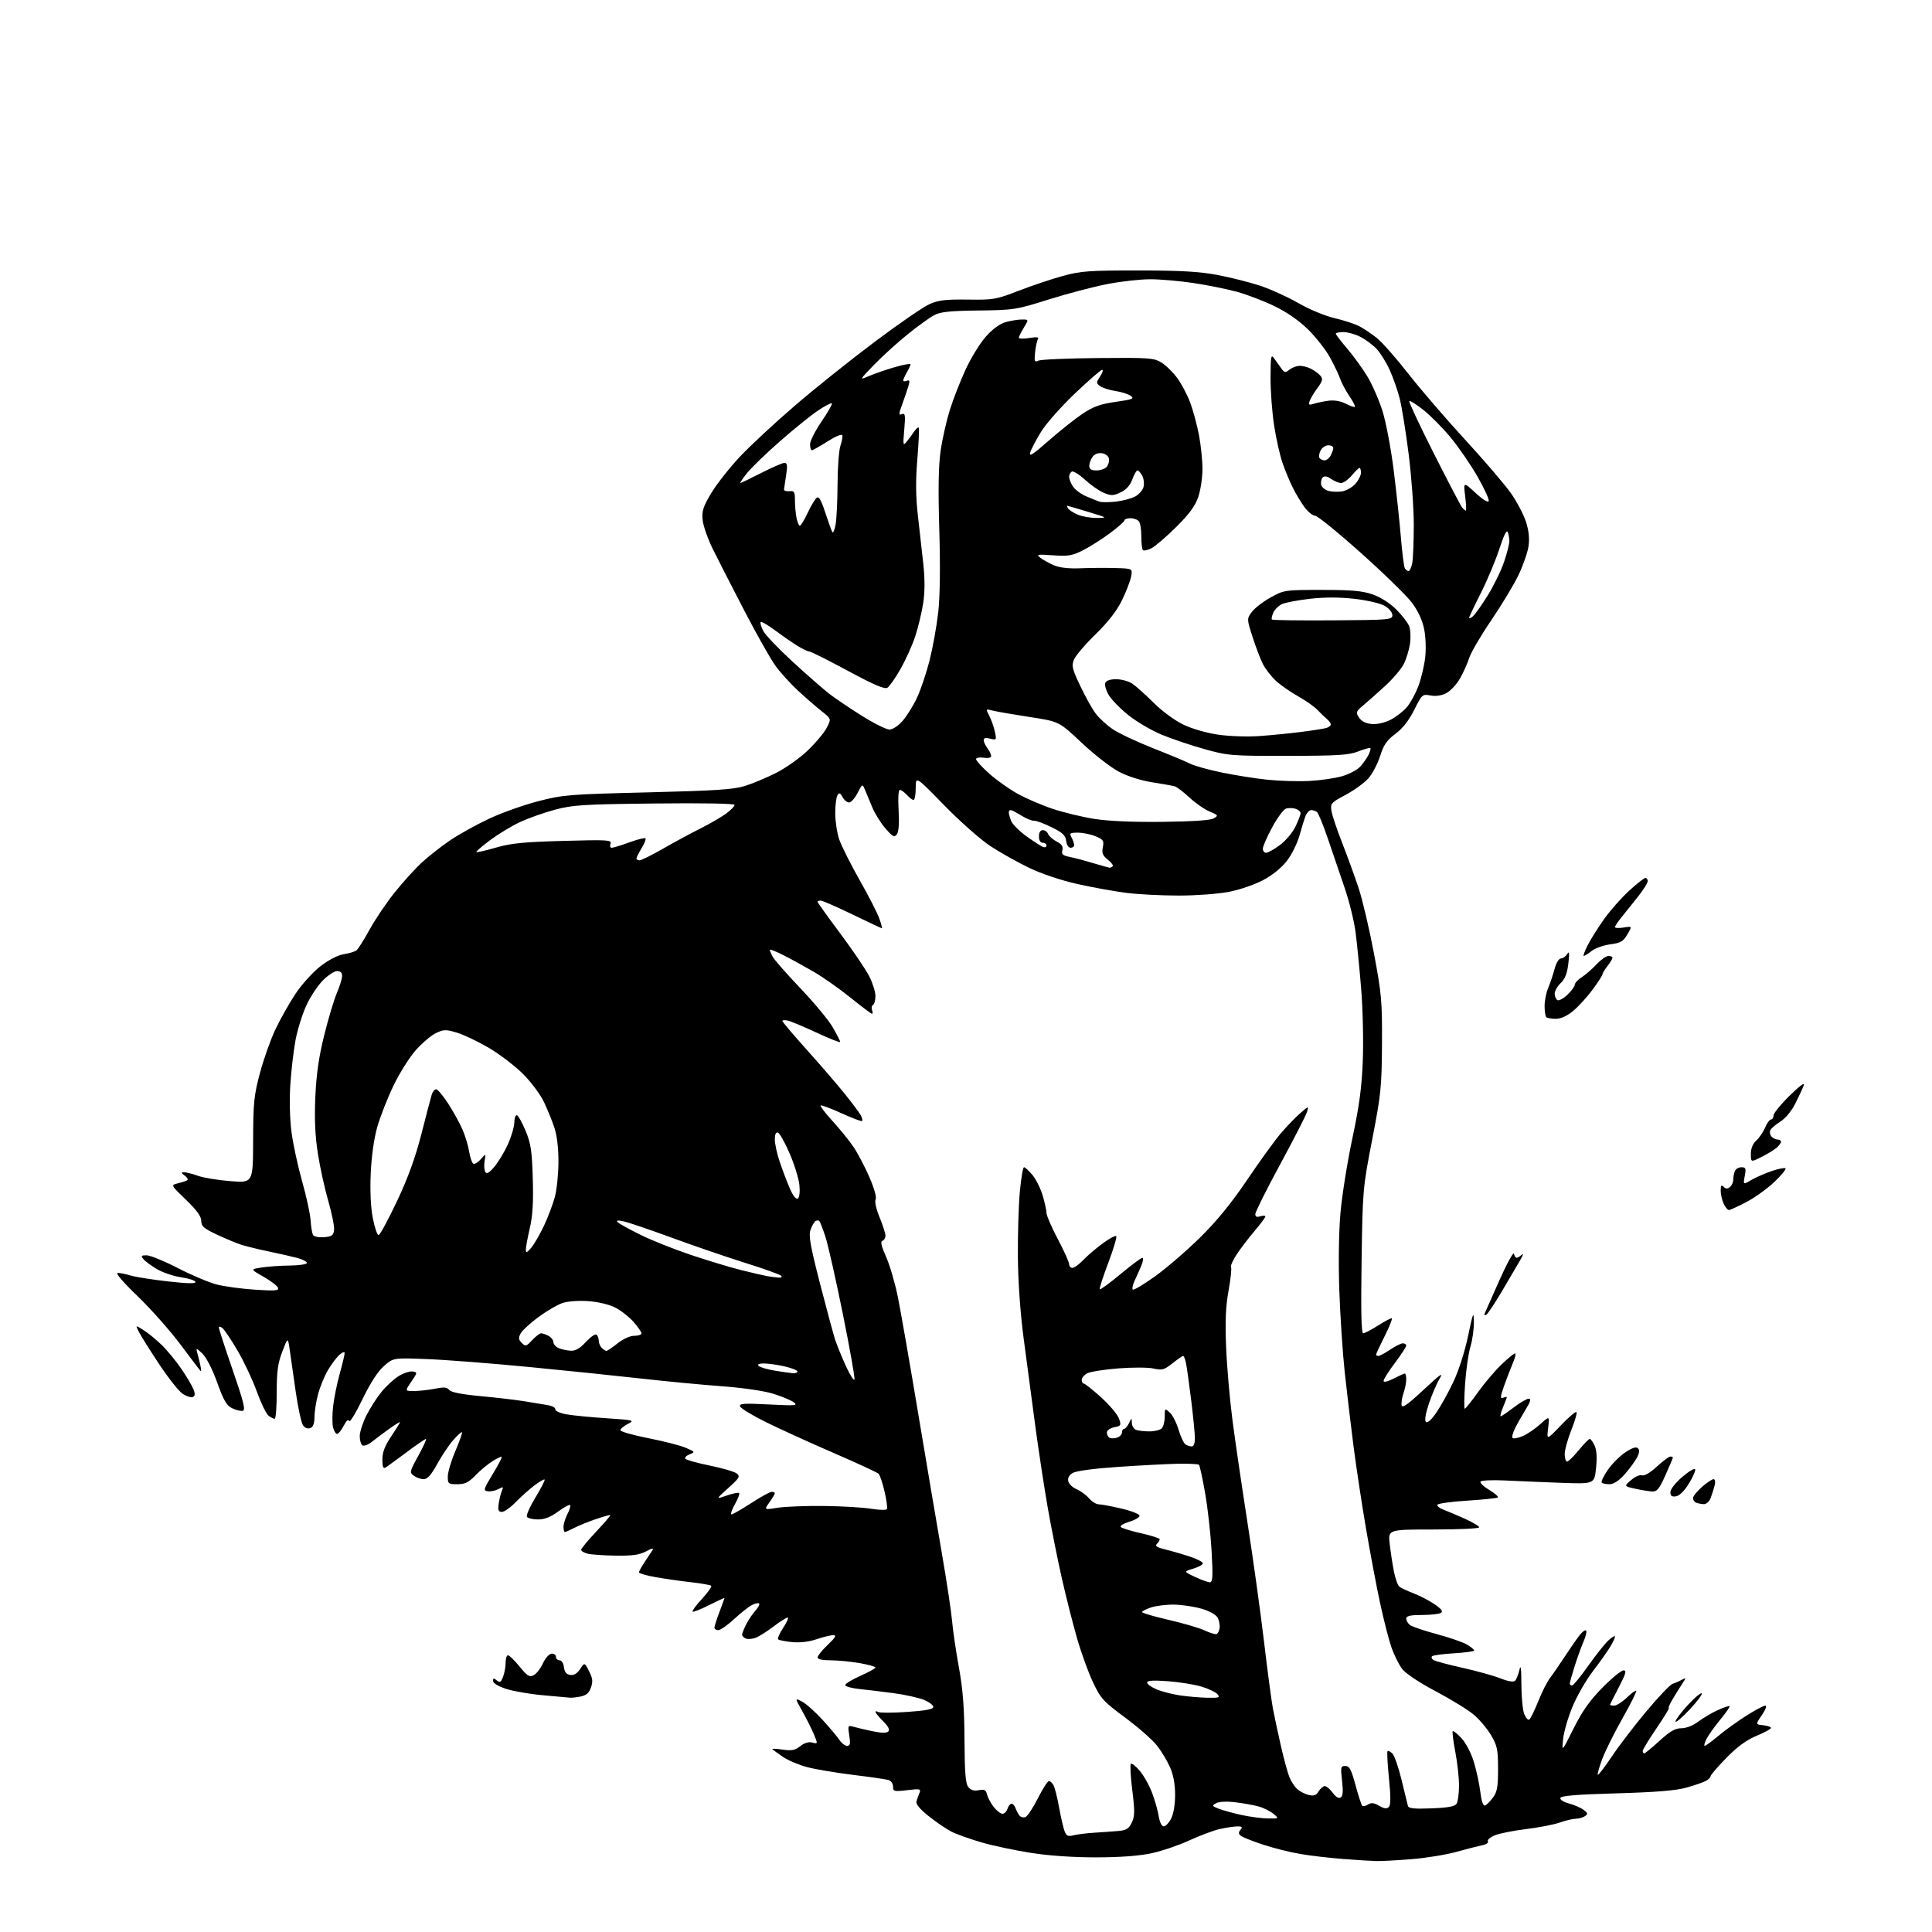 <?xml version="1.0" encoding="UTF-8" standalone="no"?>
<svg 
  version="1.1" 
  xmlns="http://www.w3.org/2000/svg" 
  xmlns:xlink="http://www.w3.org/1999/xlink" 
  xmlns:svg="http://www.w3.org/2000/svg"
  xmlns:rdf="http://www.w3.org/1999/02/22-rdf-syntax-ns#"
  xmlns:cc="http://creativecommons.org/ns#"
  xmlns:dc="http://purl.org/dc/elements/1.1/"
  viewBox="0 0 768 768"
  width="768"
  height="768"
>
<style>svg {background-color: white; }</style>"
<path stroke="none" fill="black" fill-rule="evenodd" d="M547.00,739.80C545.08,739.75 539.21,739.38 533.97,738.98C528.72,738.58 521.07,737.69 516.97,737.00C512.86,736.31 506.12,734.62 502.00,733.25C497.88,731.88 493.93,730.31 493.24,729.75C492.29,728.99 492.26,728.40 493.11,727.37C494.02,726.28 493.77,726.00 491.87,726.02C490.57,726.04 487.48,726.49 485.00,727.04C482.52,727.58 477.09,729.61 472.91,731.53C468.74,733.46 461.99,735.77 457.91,736.66C453.03,737.74 445.55,738.30 436.00,738.33C426.94,738.35 417.21,737.70 410.06,736.59C403.77,735.62 394.85,733.73 390.24,732.40C385.63,731.06 380.20,729.12 378.18,728.09C376.15,727.05 372.10,724.29 369.17,721.95C365.69,719.18 364.00,717.15 364.31,716.10C364.56,715.22 365.10,713.70 365.50,712.73C366.17,711.11 365.73,711.01 360.62,711.62C355.39,712.23 355.00,712.13 355.00,710.21C355.00,709.07 354.21,707.89 353.25,707.60C352.29,707.30 345.99,706.38 339.25,705.56C332.51,704.73 324.30,703.36 321.01,702.50C317.71,701.65 313.33,699.81 311.28,698.42C309.23,697.02 307.32,695.64 307.03,695.35C306.74,695.05 308.53,695.12 311.02,695.48C314.70,696.03 316.01,695.78 318.11,694.13C319.76,692.83 321.48,692.31 322.91,692.69C325.13,693.27 325.13,693.25 323.52,689.38C322.63,687.25 320.56,683.12 318.92,680.21C315.93,674.91 315.93,674.91 318.82,676.41C320.41,677.23 324.07,680.49 326.96,683.65C329.85,686.81 332.89,690.43 333.72,691.70C334.55,692.96 335.91,694.00 336.74,694.00C337.96,694.00 338.12,693.18 337.60,689.88C336.97,685.93 337.04,685.78 339.22,686.40C340.47,686.76 343.89,687.56 346.80,688.18C350.37,688.93 352.43,688.97 353.11,688.29C353.79,687.61 353.12,686.28 351.06,684.22C349.38,682.53 348.00,680.87 348.00,680.52C348.00,680.17 348.49,680.18 349.09,680.55C349.69,680.92 354.86,680.91 360.59,680.52C368.08,680.01 371.00,679.44 371.00,678.51C371.00,677.80 369.28,676.53 367.18,675.69C365.07,674.85 359.79,673.67 355.43,673.09C351.07,672.50 344.91,671.75 341.75,671.43C338.59,671.12 336.00,670.40 336.00,669.84C336.00,669.29 338.70,667.64 342.00,666.18C345.30,664.72 348.00,663.23 348.00,662.87C348.00,662.50 345.15,661.71 341.67,661.10C338.19,660.50 333.01,660.00 330.17,660.00C326.93,660.00 325.00,659.57 325.00,658.85C325.00,658.21 326.82,655.96 329.04,653.85C332.17,650.87 332.66,650.00 331.22,650.00C330.20,650.00 327.22,650.73 324.60,651.62C321.61,652.64 318.02,653.06 314.90,652.76C312.18,652.50 309.68,652.01 309.33,651.67C308.99,651.32 309.90,649.23 311.37,647.02C312.83,644.81 313.61,643.00 313.09,643.00C312.58,643.00 310.06,644.60 307.49,646.56C304.93,648.51 301.75,650.52 300.43,651.03C299.10,651.53 297.34,651.68 296.51,651.36C295.68,651.05 295.00,650.36 295.00,649.84C295.00,649.32 295.73,647.46 296.62,645.70C297.51,643.94 299.16,641.49 300.29,640.25C301.42,639.02 302.08,637.74 301.76,637.42C301.43,637.10 300.12,637.39 298.84,638.06C297.55,638.73 294.38,641.24 291.79,643.64C289.20,646.04 286.39,648.00 285.54,648.00C284.69,648.00 284.00,647.55 284.00,647.01C284.00,646.47 284.90,643.65 286.00,640.76C287.10,637.87 288.00,635.38 288.00,635.24C288.00,635.09 285.25,636.36 281.90,638.05C278.54,639.75 275.58,640.91 275.31,640.64C275.04,640.37 276.73,638.08 279.06,635.56C281.39,633.03 283.03,630.70 282.71,630.38C282.39,630.06 278.84,629.42 274.81,628.97C270.79,628.52 264.46,627.62 260.75,626.97C257.04,626.32 254.00,625.45 254.00,625.04C254.00,624.62 255.03,622.75 256.29,620.89C257.55,619.03 258.95,616.90 259.40,616.17C259.94,615.30 259.05,615.47 256.86,616.67C254.28,618.08 251.50,618.47 244.87,618.39C240.13,618.33 235.06,617.98 233.62,617.62C232.18,617.26 231.00,616.57 231.00,616.09C231.00,615.61 233.68,612.37 236.95,608.89C240.22,605.41 242.77,602.43 242.61,602.28C242.46,602.12 239.85,602.85 236.83,603.89C233.80,604.93 229.92,606.50 228.21,607.39C226.50,608.28 224.85,609.00 224.55,609.00C224.25,609.00 224.00,608.08 224.00,606.95C224.00,605.82 224.71,603.53 225.57,601.86C226.44,600.18 226.91,598.58 226.62,598.29C226.33,598.00 224.18,599.16 221.85,600.88C218.88,603.06 216.48,604.00 213.86,604.00C211.80,604.00 209.82,603.53 209.47,602.95C209.11,602.37 210.64,598.90 212.87,595.24C215.10,591.58 216.72,588.39 216.49,588.15C216.25,587.92 214.38,589.00 212.33,590.56C210.29,592.12 206.95,595.11 204.92,597.20C202.89,599.29 200.46,601.00 199.51,601.00C198.13,601.00 197.87,600.34 198.24,597.75C198.49,595.96 199.06,593.66 199.50,592.63C200.22,590.97 200.07,590.89 198.10,591.95C196.89,592.59 195.00,592.98 193.90,592.81C192.05,592.52 192.20,592.00 195.85,586.00C198.02,582.42 199.64,579.34 199.45,579.14C199.26,578.94 197.62,579.69 195.80,580.82C193.99,581.95 190.95,584.47 189.05,586.43C186.29,589.29 184.85,590.00 181.80,590.00C178.23,590.00 178.00,589.82 178.00,586.95C178.00,585.27 179.36,580.70 181.02,576.80C182.68,572.90 183.86,569.53 183.65,569.32C183.44,569.11 181.88,570.51 180.19,572.44C178.49,574.37 175.62,578.65 173.80,581.96C171.43,586.28 169.92,587.98 168.44,587.99C167.31,587.99 165.55,587.39 164.52,586.64C162.74,585.34 162.82,584.99 166.31,578.64C168.32,574.99 169.67,572.00 169.32,572.00C168.97,572.00 165.49,574.39 161.59,577.31C157.69,580.23 153.94,582.96 153.25,583.37C152.33,583.92 152.00,583.06 152.00,580.16C152.00,577.29 152.97,574.77 155.50,571.00C157.42,568.14 159.00,565.60 159.00,565.35C159.00,565.11 157.09,566.28 154.75,567.96C152.41,569.64 149.31,571.96 147.85,573.13C146.39,574.29 144.70,574.94 144.10,574.56C143.49,574.19 143.00,572.54 143.00,570.91C143.00,569.27 144.18,565.59 145.62,562.72C147.06,559.85 149.76,555.62 151.62,553.33C153.48,551.04 156.57,548.19 158.48,547.01C160.40,545.83 162.89,545.00 164.01,545.18C165.99,545.49 165.97,545.61 163.49,549.25C160.93,553.00 160.93,553.00 164.71,552.96C166.80,552.93 170.53,552.51 173.00,552.02C176.49,551.32 177.74,551.43 178.59,552.53C179.31,553.46 183.51,554.29 191.09,554.99C197.36,555.57 205.20,556.49 208.50,557.03C211.80,557.58 215.96,558.26 217.74,558.56C219.52,558.85 220.87,559.60 220.74,560.22C220.61,560.85 222.52,561.73 225.00,562.19C227.47,562.65 234.68,563.36 241.00,563.77C252.01,564.50 252.38,564.59 249.61,566.01C248.02,566.83 246.67,567.95 246.61,568.50C246.55,569.05 251.49,570.47 257.58,571.67C263.67,572.86 270.42,574.59 272.58,575.51C276.33,577.12 276.40,577.23 274.19,578.09C272.91,578.58 272.11,579.37 272.41,579.85C272.70,580.33 277.05,581.55 282.07,582.57C287.09,583.59 291.94,585.00 292.85,585.72C294.33,586.88 293.98,587.48 289.50,591.51C284.50,596.01 284.50,596.01 288.91,594.49C291.33,593.66 293.55,593.21 293.83,593.50C294.12,593.79 293.35,595.82 292.11,598.01C290.88,600.21 290.28,602.00 290.77,602.00C291.27,602.00 294.78,599.98 298.59,597.52C302.39,595.06 306.06,593.03 306.75,593.02C307.44,593.01 308.00,593.27 308.00,593.60C308.00,593.92 307.03,595.55 305.85,597.21C303.70,600.23 303.70,600.23 309.10,599.36C312.07,598.89 320.35,598.57 327.50,598.65C334.65,598.73 343.10,599.23 346.28,599.75C349.46,600.28 352.29,600.34 352.56,599.90C352.84,599.46 352.42,596.33 351.64,592.96C350.87,589.59 349.79,586.39 349.25,585.85C348.72,585.32 340.68,581.59 331.39,577.58C322.10,573.56 310.04,568.07 304.58,565.37C299.12,562.68 294.45,559.84 294.19,559.08C293.80,557.91 295.69,557.78 305.61,558.29C316.27,558.84 317.30,558.75 315.51,557.42C314.42,556.60 310.73,555.07 307.31,554.02C303.68,552.89 295.16,551.66 286.80,551.04C278.93,550.46 264.62,549.10 255.00,548.01C245.38,546.93 225.35,544.86 210.50,543.42C195.65,541.98 177.40,540.56 169.94,540.27C156.37,539.73 156.37,539.73 152.62,543.03C150.16,545.19 147.22,549.74 144.06,556.28C141.41,561.75 139.04,565.62 138.78,564.87C138.49,564.01 137.69,564.71 136.64,566.75C135.71,568.54 134.52,570.00 133.99,570.00C133.47,570.00 132.75,568.85 132.40,567.44C132.04,566.04 132.05,562.25 132.42,559.03C132.78,555.81 133.96,549.99 135.04,546.10C136.12,542.21 137.00,538.50 137.00,537.86C137.00,537.20 136.08,537.52 134.90,538.59C133.74,539.64 131.68,542.40 130.31,544.73C128.94,547.07 127.20,551.34 126.43,554.24C125.65,557.13 125.02,561.20 125.01,563.28C125.00,565.86 124.48,567.26 123.36,567.69C122.37,568.07 121.21,567.64 120.47,566.63C119.79,565.69 118.47,559.66 117.55,553.21C116.63,546.77 115.55,539.25 115.16,536.50C114.44,531.50 114.44,531.50 112.22,537.29C110.44,541.93 110.00,545.14 110.00,553.54C110.00,559.29 109.64,564.00 109.19,564.00C108.75,564.00 107.64,563.44 106.74,562.75C105.84,562.06 103.74,557.74 102.08,553.14C100.42,548.54 97.00,541.26 94.48,536.97C91.97,532.68 89.25,528.63 88.45,527.96C87.65,527.30 87.00,527.19 87.00,527.72C87.00,528.25 89.47,535.85 92.49,544.59C96.86,557.23 97.68,560.57 96.52,560.82C95.72,560.99 93.81,560.54 92.30,559.81C90.08,558.75 88.91,556.74 86.34,549.59C84.47,544.36 82.05,539.63 80.47,538.10C78.14,535.84 77.87,535.76 78.35,537.50C78.66,538.60 79.21,540.85 79.59,542.50C79.97,544.15 80.04,545.27 79.75,545.00C79.46,544.73 75.87,540.00 71.77,534.50C67.66,529.00 59.98,520.34 54.70,515.25C48.82,509.60 45.76,506.00 46.80,506.00C47.74,506.00 50.09,506.47 52.01,507.06C53.93,507.64 60.57,508.68 66.77,509.38C74.61,510.26 77.94,510.32 77.69,509.57C77.50,508.99 74.92,508.16 71.97,507.73C69.02,507.31 64.75,505.87 62.47,504.54C60.20,503.21 57.76,501.41 57.05,500.56C55.94,499.22 56.11,499.00 58.28,499.00C59.67,499.00 65.24,501.27 70.65,504.06C76.07,506.84 82.97,509.77 86.00,510.57C89.03,511.37 95.90,512.31 101.28,512.66C109.45,513.20 110.97,513.07 110.51,511.90C110.22,511.12 107.62,509.15 104.74,507.52C99.50,504.54 99.50,504.54 104.00,503.85C106.47,503.46 111.54,503.11 115.25,503.07C118.96,503.03 122.00,502.57 122.00,502.04C122.00,501.51 120.31,500.62 118.25,500.07C116.19,499.52 111.12,498.37 107.00,497.51C102.88,496.66 97.92,495.45 96.00,494.84C94.08,494.22 89.69,492.40 86.25,490.79C81.00,488.32 80.00,487.45 80.00,485.32C80.00,483.52 78.22,481.07 73.93,476.93C67.85,471.08 67.85,471.08 70.68,470.40C72.23,470.03 73.91,469.49 74.40,469.21C74.90,468.93 74.47,468.09 73.46,467.35C71.95,466.24 71.90,466.00 73.18,466.00C74.04,466.00 76.55,466.64 78.76,467.42C80.97,468.20 86.78,469.15 91.67,469.53C100.57,470.22 100.57,470.22 100.62,453.36C100.66,438.34 100.96,435.41 103.34,426.51C104.81,421.01 107.59,413.19 109.52,409.11C111.46,405.04 115.05,398.68 117.51,394.98C119.98,391.27 124.41,386.39 127.40,384.08C130.68,381.55 134.32,379.67 136.65,379.31C138.77,378.99 141.04,378.30 141.71,377.77C142.37,377.25 144.72,373.54 146.92,369.52C149.13,365.50 153.58,358.90 156.81,354.86C160.04,350.81 164.89,345.45 167.59,342.95C170.29,340.45 175.37,336.46 178.88,334.08C182.38,331.70 189.36,327.82 194.38,325.47C199.39,323.11 208.22,319.97 214.00,318.48C223.92,315.93 226.32,315.74 257.50,314.98C284.02,314.33 291.58,313.84 296.00,312.47C299.02,311.54 304.62,309.20 308.43,307.28C312.25,305.36 317.92,301.36 321.03,298.39C324.14,295.42 327.55,291.37 328.59,289.38C330.50,285.77 330.50,285.77 326.53,282.64C324.35,280.91 320.15,277.27 317.21,274.54C314.27,271.81 310.28,267.43 308.36,264.80C306.43,262.18 300.82,252.26 295.89,242.76C290.96,233.27 285.31,222.22 283.34,218.22C281.36,214.21 279.55,209.04 279.31,206.72C278.94,203.18 279.49,201.47 282.69,196.09C284.78,192.57 289.88,186.08 294.00,181.68C298.12,177.28 308.00,168.10 315.94,161.28C323.88,154.45 338.18,143.02 347.72,135.87C357.25,128.71 367.05,121.98 369.49,120.90C373.09,119.31 375.94,118.97 384.71,119.09C394.93,119.24 396.00,119.05 404.96,115.57C410.17,113.56 418.04,110.91 422.46,109.70C429.62,107.74 432.90,107.50 452.50,107.51C469.26,107.52 476.74,107.95 483.90,109.29C489.07,110.26 496.72,112.19 500.90,113.57C505.08,114.96 511.94,118.08 516.15,120.50C520.45,122.98 526.71,125.58 530.44,126.45C534.09,127.30 538.52,128.74 540.29,129.65C542.06,130.56 545.24,132.70 547.36,134.40C549.48,136.11 555.07,142.45 559.78,148.50C564.50,154.55 574.67,166.37 582.38,174.76C590.10,183.15 598.35,192.80 600.72,196.20C603.08,199.60 605.75,204.70 606.64,207.54C607.75,211.05 608.05,214.15 607.60,217.21C607.22,219.70 605.43,224.83 603.61,228.63C601.79,232.43 596.92,240.50 592.79,246.57C588.66,252.64 584.72,259.38 584.03,261.55C583.34,263.72 581.69,267.41 580.35,269.74C579.01,272.08 576.58,274.68 574.93,275.53C573.02,276.52 570.76,276.86 568.65,276.46C565.43,275.86 565.28,275.99 562.18,282.17C560.06,286.40 557.58,289.57 554.70,291.72C551.27,294.28 550.02,296.08 548.63,300.51C547.66,303.57 545.57,307.56 543.97,309.38C542.38,311.20 538.30,314.16 534.92,315.96C529.06,319.09 528.80,319.38 529.29,322.42C529.58,324.16 531.48,329.85 533.53,335.05C535.57,340.25 538.51,348.32 540.06,353.00C541.61,357.68 544.36,369.38 546.17,379.00C549.19,395.05 549.46,398.03 549.36,415.00C549.26,432.06 548.96,435.02 545.47,453.00C541.74,472.21 541.67,472.93 541.25,501.25C540.95,521.05 541.15,530.00 541.87,530.00C542.46,530.00 545.06,528.65 547.66,527.00C550.26,525.35 552.76,524.00 553.21,524.00C553.66,524.00 552.44,527.14 550.51,530.98C548.58,534.81 547.00,538.19 547.00,538.48C547.00,538.76 547.43,539.00 547.96,539.00C548.48,539.00 550.57,537.88 552.60,536.50C554.62,535.13 556.89,534.00 557.64,534.00C558.39,534.00 559.00,534.41 559.00,534.90C559.00,535.40 556.98,538.50 554.50,541.79C552.02,545.08 550.00,548.28 550.00,548.91C550.00,549.60 551.53,549.26 553.96,548.02C556.14,546.91 558.16,546.00 558.46,546.00C558.76,546.00 559.00,547.06 559.00,548.35C559.00,549.64 558.51,552.10 557.92,553.81C557.32,555.51 556.99,557.68 557.17,558.61C557.42,559.89 559.64,558.31 565.95,552.41C572.51,546.28 573.93,545.29 572.29,548.00C571.12,549.92 569.21,554.38 568.03,557.89C566.68,561.92 566.23,564.63 566.83,565.23C567.43,565.83 568.95,564.48 570.94,561.58C572.68,559.06 575.73,553.56 577.72,549.37C579.84,544.91 582.26,537.34 583.57,531.13C585.57,521.61 585.81,521.02 585.89,525.50C585.94,528.25 585.33,532.64 584.53,535.26C583.74,537.88 582.78,544.51 582.40,550.01C582.02,555.50 581.96,560.00 582.27,560.00C582.57,560.00 584.93,557.06 587.49,553.46C590.06,549.86 594.26,544.91 596.81,542.46C599.37,540.01 601.82,538.00 602.25,538.00C602.68,538.00 602.30,539.69 601.42,541.75C600.53,543.81 598.96,547.91 597.92,550.85C596.36,555.28 596.29,556.10 597.52,555.63C598.33,555.32 599.00,555.22 599.00,555.41C599.00,555.60 598.32,557.39 597.49,559.38C596.65,561.37 596.23,563.00 596.55,563.00C596.86,563.00 599.18,561.42 601.70,559.50C604.22,557.58 606.92,556.00 607.70,556.00C608.73,556.00 608.40,557.16 606.50,560.25C605.06,562.59 603.15,565.96 602.26,567.74C601.37,569.52 600.93,571.27 601.29,571.62C601.64,571.98 603.41,571.66 605.21,570.91C607.01,570.17 610.17,568.03 612.24,566.17C615.99,562.77 615.99,562.77 615.41,567.64C614.82,572.50 614.82,572.50 620.45,566.62C623.54,563.39 626.34,561.00 626.66,561.33C626.98,561.65 626.07,564.86 624.62,568.47C623.18,572.07 622.00,576.37 622.00,578.01C622.00,579.65 622.42,581.00 622.93,581.00C623.45,581.00 625.53,578.98 627.55,576.50C629.58,574.02 631.56,572.00 631.96,572.00C632.36,572.00 633.23,573.21 633.90,574.68C634.71,576.46 634.89,579.47 634.45,583.64C633.78,589.92 633.78,589.92 620.64,589.45C613.41,589.18 603.36,588.76 598.29,588.51C593.23,588.26 588.83,588.47 588.52,588.96C588.22,589.46 589.81,590.97 592.07,592.32C594.34,593.66 595.81,595.00 595.34,595.29C594.88,595.57 589.43,596.13 583.23,596.53C577.03,596.93 571.71,597.65 571.42,598.13C571.12,598.61 572.14,599.48 573.69,600.07C575.24,600.65 579.09,602.28 582.25,603.70C585.41,605.12 588.00,606.66 588.00,607.14C588.00,607.61 579.85,608.00 569.88,608.00C551.77,608.00 551.77,608.00 552.43,613.75C552.79,616.91 553.54,621.83 554.10,624.67C554.65,627.52 555.65,630.26 556.30,630.76C556.96,631.27 559.52,632.46 562.00,633.41C564.48,634.36 568.21,636.30 570.29,637.73C573.03,639.61 573.73,640.56 572.79,641.15C572.08,641.60 568.69,641.98 565.25,641.98C560.62,642.00 559.00,642.36 559.00,643.38C559.00,644.14 559.63,645.28 560.41,645.93C561.19,646.57 565.96,648.20 571.03,649.56C576.09,650.91 581.53,652.79 583.12,653.73C584.70,654.66 586.00,655.73 586.00,656.09C586.00,656.45 582.40,656.95 578.00,657.21C573.60,657.46 569.67,657.99 569.28,658.39C568.88,658.78 569.14,659.47 569.84,659.90C570.55,660.34 575.71,661.72 581.32,662.97C586.92,664.22 593.71,666.10 596.40,667.16C599.51,668.39 601.66,668.74 602.26,668.14C602.79,667.61 603.56,665.68 603.98,663.84C604.53,661.45 604.75,663.06 604.77,669.50C604.78,674.45 605.29,679.76 605.89,681.31C606.50,682.86 607.40,683.87 607.89,683.57C608.38,683.27 609.98,680.01 611.45,676.34C612.92,672.67 615.02,668.50 616.11,667.08C617.20,665.66 619.86,661.80 622.03,658.50C624.19,655.20 626.84,651.38 627.92,650.01C628.99,648.65 630.15,647.81 630.49,648.16C630.84,648.50 630.37,650.52 629.45,652.64C628.53,654.76 626.93,659.20 625.90,662.50C624.86,665.80 624.01,668.84 624.01,669.25C624.00,669.66 624.41,670.00 624.92,670.00C625.42,670.00 628.29,666.51 631.29,662.25C634.30,657.99 637.93,653.41 639.38,652.08C640.82,650.74 642.00,650.07 642.00,650.58C641.99,651.08 641.08,653.00 639.96,654.83C638.84,656.67 635.76,660.99 633.11,664.45C630.47,667.90 626.86,674.19 625.10,678.43C623.33,682.66 621.65,688.46 621.36,691.31C620.82,696.50 620.82,696.50 625.48,687.18C628.93,680.27 631.89,676.06 636.93,670.93C640.68,667.12 644.47,664.00 645.37,664.00C646.69,664.00 646.33,665.27 643.50,670.71C641.57,674.40 640.00,677.55 640.00,677.71C640.00,677.87 640.77,678.00 641.70,678.00C642.64,678.00 644.88,676.57 646.69,674.82C648.49,673.07 650.18,671.85 650.43,672.10C650.69,672.36 648.24,677.28 644.98,683.03C641.72,688.79 638.09,696.10 636.90,699.28C635.71,702.46 634.92,705.26 635.16,705.49C635.39,705.73 637.90,702.45 640.74,698.21C643.57,693.97 649.78,685.86 654.54,680.18C659.29,674.51 663.93,669.64 664.84,669.36C665.75,669.08 667.38,668.38 668.45,667.79C670.37,666.75 670.37,666.78 668.57,669.53C667.56,671.07 665.85,673.83 664.77,675.66C663.69,677.50 663.06,679.00 663.37,679.00C663.69,679.00 661.48,682.62 658.47,687.04C655.46,691.46 653.00,695.51 653.00,696.04C653.00,696.57 653.27,697.00 653.61,697.00C653.95,697.00 656.68,694.75 659.69,692.00C663.89,688.16 665.91,687.00 668.39,687.00C670.32,687.00 672.99,685.95 675.06,684.39C676.95,682.95 680.45,680.89 682.83,679.80C685.22,678.72 687.34,678.01 687.55,678.22C687.77,678.43 686.12,680.81 683.89,683.51C681.66,686.21 679.19,689.67 678.39,691.21C677.60,692.74 677.27,694.00 677.66,694.00C678.05,694.00 680.46,692.23 683.02,690.08C685.58,687.92 690.56,684.32 694.09,682.09C697.61,679.85 701.05,678.01 701.72,678.01C702.44,678.00 701.89,679.54 700.39,681.75C697.83,685.50 697.83,685.50 700.92,685.81C702.61,685.99 704.00,686.47 704.00,686.88C704.00,687.29 701.42,688.70 698.27,690.01C694.27,691.66 690.63,694.32 686.27,698.78C682.82,702.29 680.00,705.56 680.00,706.05C680.00,706.53 679.14,707.39 678.08,707.96C677.03,708.52 673.54,709.72 670.33,710.62C666.18,711.78 658.18,712.43 642.58,712.88C626.96,713.32 620.55,713.84 620.27,714.69C620.04,715.38 621.50,716.33 623.72,716.92C625.83,717.49 628.45,718.63 629.53,719.46C631.23,720.76 631.30,721.10 630.00,721.97C629.17,722.52 627.54,722.98 626.38,722.98C625.21,722.99 622.35,723.67 620.02,724.49C617.70,725.31 611.68,726.48 606.65,727.09C601.62,727.70 596.01,728.82 594.18,729.58C592.35,730.34 591.13,731.40 591.47,731.95C591.81,732.50 590.83,733.19 589.29,733.49C587.76,733.80 583.12,734.99 579.00,736.13C574.88,737.28 566.77,738.60 561.00,739.06C555.23,739.52 548.92,739.86 547.00,739.80zM426.77,729.55C428.27,729.18 431.98,728.72 435.00,728.53C438.02,728.34 442.29,728.04 444.49,727.85C447.76,727.56 448.73,726.97 449.90,724.51C451.11,721.99 451.14,719.99 450.10,711.66C449.43,706.23 449.17,701.50 449.53,701.15C449.90,700.79 451.51,702.07 453.11,703.98C454.72,705.89 456.92,709.83 458.00,712.74C459.09,715.64 460.27,719.82 460.62,722.01C461.00,724.37 461.81,726.00 462.60,726.00C463.34,726.00 464.66,724.62 465.54,722.93C466.50,721.06 467.12,717.35 467.12,713.46C467.12,709.20 466.44,705.53 465.08,702.46C463.96,699.92 461.59,696.01 459.81,693.76C458.04,691.52 452.35,686.55 447.18,682.71C438.50,676.28 437.52,675.18 434.43,668.62C432.58,664.70 429.72,656.77 428.07,651.00C426.42,645.23 423.74,634.65 422.12,627.50C420.50,620.35 418.02,607.98 416.61,600.00C415.20,592.02 412.93,577.17 411.56,567.00C410.20,556.83 408.11,541.08 406.91,532.00C405.56,521.72 404.70,509.47 404.62,499.50C404.56,490.70 404.91,479.11 405.40,473.75C405.90,468.39 406.64,464.00 407.06,464.00C407.48,464.00 408.98,465.37 410.39,467.05C411.80,468.72 413.64,472.41 414.48,475.23C415.31,478.05 416.00,481.19 416.00,482.19C416.00,483.20 418.02,487.86 420.50,492.55C422.98,497.25 425.00,501.74 425.00,502.54C425.00,503.34 425.59,504.00 426.31,504.00C427.04,504.00 428.95,502.61 430.56,500.92C432.18,499.22 435.66,496.24 438.30,494.30C440.94,492.35 443.37,491.04 443.71,491.38C444.06,491.72 442.63,496.52 440.54,502.04C438.45,507.55 436.94,512.27 437.18,512.51C437.42,512.76 441.13,510.04 445.41,506.48C449.70,502.91 453.61,500.00 454.12,500.00C454.62,500.00 454.40,501.46 453.64,503.25C452.87,505.04 451.67,507.74 450.96,509.25C450.25,510.77 449.96,512.29 450.30,512.63C450.64,512.97 454.61,510.61 459.13,507.38C463.64,504.14 471.67,497.23 476.99,492.00C483.70,485.39 489.42,478.39 495.77,469.00C500.78,461.57 506.81,453.25 509.16,450.50C511.51,447.75 514.97,444.16 516.85,442.53C520.25,439.58 520.27,439.58 519.54,442.03C519.14,443.39 514.36,452.73 508.91,462.80C503.46,472.86 499.00,481.78 499.00,482.62C499.00,483.68 499.60,483.94 501.00,483.50C502.10,483.15 503.00,483.18 503.00,483.57C503.00,483.97 501.05,486.58 498.66,489.39C496.27,492.20 493.08,496.39 491.57,498.69C490.05,501.00 489.06,503.28 489.36,503.77C489.65,504.25 489.21,508.44 488.37,513.07C487.23,519.30 486.98,525.16 487.40,535.50C487.71,543.20 488.84,556.25 489.92,564.50C490.99,572.75 493.70,591.20 495.93,605.50C498.15,619.80 501.09,640.95 502.46,652.50C503.82,664.05 505.41,675.98 505.97,679.00C506.54,682.02 507.98,688.77 509.17,694.00C510.36,699.23 511.90,704.86 512.59,706.52C513.27,708.18 514.66,710.28 515.67,711.19C516.68,712.10 518.71,713.15 520.18,713.51C522.27,714.03 523.16,713.72 524.17,712.09C524.89,710.94 526.01,710.00 526.66,710.00C527.30,710.00 528.70,711.19 529.77,712.65C530.97,714.31 532.16,715.02 532.93,714.54C533.82,713.99 533.98,712.11 533.49,707.89C532.86,702.45 532.96,702.00 534.79,702.00C536.41,702.00 537.15,703.38 538.84,709.62C539.98,713.82 541.18,717.51 541.51,717.84C541.83,718.16 542.86,717.93 543.80,717.33C545.09,716.50 546.16,716.62 548.24,717.83C550.22,718.98 551.28,719.12 552.07,718.33C552.86,717.54 552.88,714.31 552.13,706.90C551.56,701.22 551.31,696.35 551.57,696.09C551.83,695.83 552.71,696.28 553.51,697.08C554.31,697.88 555.95,702.58 557.14,707.52C558.33,712.46 559.47,717.11 559.66,717.85C559.93,718.89 562.08,719.12 569.04,718.85C575.70,718.59 578.32,718.10 579.02,717.00C579.54,716.17 579.98,712.95 579.98,709.84C579.99,706.72 579.33,700.68 578.51,696.41C577.70,692.14 577.23,688.43 577.48,688.18C577.74,687.93 579.30,689.18 580.96,690.96C582.68,692.80 584.78,696.83 585.86,700.34C586.90,703.73 588.06,709.11 588.45,712.31C588.88,715.86 589.59,717.97 590.27,717.74C590.88,717.54 592.31,716.13 593.44,714.61C595.15,712.32 595.50,710.37 595.50,703.17C595.50,695.52 595.18,693.95 592.76,689.83C591.25,687.27 588.19,683.61 585.97,681.71C583.74,679.80 576.93,675.60 570.83,672.37C564.14,668.84 558.79,665.27 557.36,663.40C556.06,661.70 554.14,657.80 553.08,654.74C552.03,651.67 550.02,643.84 548.62,637.33C547.22,630.83 544.73,617.62 543.07,608.00C541.42,598.38 539.16,583.52 538.06,575.00C536.96,566.48 535.38,553.18 534.55,545.46C533.72,537.74 532.75,523.12 532.40,512.96C532.01,501.92 532.20,489.48 532.87,482.00C533.48,475.12 535.60,461.85 537.59,452.50C540.36,439.45 541.33,432.25 541.74,421.50C542.03,413.80 541.74,400.98 541.08,393.00C540.43,385.02 539.43,374.93 538.86,370.57C538.30,366.20 536.36,358.33 534.56,353.07C532.76,347.81 529.76,339.00 527.89,333.50C526.03,328.00 524.05,323.17 523.50,322.77C522.95,322.36 521.93,322.02 521.23,322.02C520.53,322.01 519.54,323.01 519.03,324.25C518.52,325.49 517.42,329.01 516.58,332.08C515.73,335.14 513.51,339.67 511.62,342.13C509.50,344.92 505.91,347.84 502.13,349.85C498.75,351.65 492.69,353.73 488.44,354.54C484.25,355.34 475.34,356.00 468.64,356.00C461.93,356.00 452.63,355.53 447.97,354.96C443.31,354.38 434.55,352.81 428.50,351.46C421.84,349.97 414.18,347.41 409.08,344.97C404.46,342.75 397.48,338.83 393.58,336.26C389.69,333.68 381.44,326.38 375.26,320.04C364.02,308.50 364.02,308.50 364.01,313.25C364.01,315.86 363.62,318.00 363.15,318.00C362.69,318.00 361.50,317.10 360.50,316.00C359.50,314.90 358.25,314.00 357.72,314.00C357.13,314.00 356.93,317.17 357.21,322.03C357.51,327.20 357.26,330.62 356.53,331.63C355.53,332.99 354.94,332.69 352.05,329.40C350.21,327.31 347.85,323.55 346.80,321.05C345.75,318.55 344.42,315.38 343.85,314.00C342.81,311.50 342.81,311.50 340.88,315.25C339.82,317.31 338.30,319.00 337.51,319.00C336.72,319.00 335.56,318.04 334.93,316.86C334.01,315.16 333.61,315.01 332.91,316.11C332.43,316.88 332.02,320.07 332.02,323.22C332.01,326.36 332.72,331.06 333.60,333.66C334.49,336.25 338.12,343.51 341.68,349.78C345.24,356.05 348.77,362.94 349.53,365.09C350.29,367.24 350.76,369.00 350.57,369.00C350.38,369.00 345.11,366.53 338.86,363.51C332.61,360.49 326.94,358.01 326.25,358.01C325.56,358.00 325.00,358.22 325.00,358.49C325.00,358.77 329.07,364.44 334.04,371.11C339.02,377.78 344.19,385.42 345.54,388.09C346.89,390.75 348.00,394.27 348.00,395.91C348.00,397.54 347.57,399.15 347.04,399.47C346.52,399.80 346.34,400.72 346.65,401.53C346.96,402.34 346.95,403.00 346.63,403.00C346.31,403.00 342.49,400.12 338.13,396.61C333.77,393.09 327.13,388.42 323.36,386.23C319.58,384.04 314.14,381.06 311.25,379.61C308.36,378.15 306.00,377.23 306.00,377.55C306.00,377.87 306.52,379.11 307.15,380.32C307.79,381.52 312.77,387.18 318.22,392.91C323.68,398.63 329.45,405.61 331.06,408.41C332.67,411.21 333.99,413.81 333.99,414.19C334.00,414.56 329.84,412.93 324.75,410.56C319.66,408.19 314.49,406.01 313.25,405.72C312.01,405.43 311.00,405.48 311.00,405.84C311.00,406.20 315.39,411.38 320.75,417.35C326.11,423.32 332.90,431.19 335.83,434.85C338.77,438.51 341.62,442.33 342.17,443.34C342.71,444.35 342.96,445.37 342.71,445.62C342.47,445.87 338.76,444.47 334.48,442.52C330.20,440.57 326.48,439.19 326.21,439.45C325.95,439.72 328.06,442.47 330.90,445.58C333.74,448.69 337.45,453.24 339.14,455.71C340.84,458.18 343.72,463.62 345.54,467.81C347.53,472.39 348.55,475.99 348.08,476.82C347.63,477.62 348.28,480.58 349.63,483.85C350.91,486.96 351.96,490.25 351.98,491.17C351.99,492.08 351.45,493.02 350.78,493.24C349.92,493.53 350.34,495.37 352.22,499.57C353.68,502.83 355.78,510.00 356.90,515.50C358.01,521.00 361.63,541.70 364.93,561.50C368.24,581.30 372.50,606.50 374.41,617.50C376.31,628.50 378.13,640.52 378.45,644.21C378.76,647.90 379.98,656.23 381.16,662.71C382.76,671.53 383.33,678.81 383.40,691.60C383.48,704.92 383.82,709.08 384.94,710.43C385.93,711.62 387.24,712.00 389.10,711.63C391.31,711.19 391.91,711.50 392.38,713.38C392.70,714.64 393.90,716.87 395.05,718.34C396.20,719.80 397.76,721.00 398.51,721.00C399.25,721.00 400.15,720.10 400.50,719.00C400.85,717.90 401.57,717.00 402.10,717.00C402.63,717.00 403.34,717.79 403.69,718.75C404.03,719.71 404.72,721.04 405.23,721.69C405.73,722.35 406.81,722.63 407.62,722.31C408.44,722.00 410.66,718.65 412.56,714.87C414.47,711.09 416.45,708.00 416.98,708.00C417.50,708.00 418.34,708.79 418.83,709.75C419.33,710.71 420.31,714.65 421.01,718.50C421.71,722.35 422.68,726.56 423.16,727.86C423.89,729.83 424.49,730.11 426.77,729.55zM504.00,722.87C508.50,722.93 508.50,722.93 506.16,720.98C504.87,719.91 502.17,718.59 500.16,718.05C498.14,717.51 493.97,716.77 490.88,716.41C487.53,716.02 484.50,716.18 483.38,716.81C481.66,717.77 481.75,717.95 484.50,719.01C486.15,719.64 490.20,720.75 493.50,721.48C496.80,722.20 501.52,722.83 504.00,722.87zM671.59,679.64C668.56,682.86 666.06,684.97 666.04,684.32C666.02,683.67 668.21,680.75 670.90,677.82C673.60,674.89 676.10,672.79 676.46,673.14C676.82,673.49 674.63,676.42 671.59,679.64zM226.62,674.86C226.01,674.79 221.22,674.36 216.00,673.90C210.78,673.45 204.14,672.31 201.25,671.38C198.09,670.35 196.00,669.09 196.00,668.22C196.00,667.04 196.29,666.99 197.48,667.99C198.71,669.01 199.14,668.76 199.98,666.54C200.54,665.07 201.00,662.55 201.00,660.93C201.00,659.32 201.42,658.00 201.93,658.00C202.45,658.00 204.52,660.02 206.54,662.48C209.69,666.33 210.49,666.81 212.19,665.90C213.28,665.32 214.92,663.19 215.84,661.17C216.77,659.14 218.30,657.44 219.26,657.36C220.22,657.28 221.00,657.85 221.00,658.61C221.00,659.38 221.65,660.00 222.43,660.00C223.25,660.00 224.00,661.18 224.18,662.75C224.41,664.69 225.14,665.59 226.69,665.81C228.16,666.02 229.44,665.26 230.62,663.46C232.36,660.81 232.36,660.81 234.16,664.31C235.59,667.11 235.75,668.43 234.92,670.80C234.16,672.97 233.05,673.94 230.82,674.39C229.13,674.72 227.24,674.94 226.62,674.86zM479.87,674.88C484.54,674.98 485.08,674.80 484.00,673.50C483.32,672.68 480.45,671.31 477.63,670.46C474.81,669.61 468.79,668.64 464.25,668.31C458.41,667.88 456.00,668.03 456.00,668.84C456.00,669.46 457.69,670.68 459.75,671.55C461.81,672.41 465.98,673.49 469.00,673.94C472.02,674.39 476.92,674.81 479.87,674.88zM483.50,649.59C484.05,649.45 484.64,648.39 484.81,647.22C484.98,646.06 484.64,644.19 484.04,643.07C483.38,641.84 480.84,640.43 477.60,639.48C474.65,638.63 469.74,637.90 466.69,637.86C463.65,637.82 459.54,638.33 457.58,638.98C455.61,639.62 454.00,640.46 454.00,640.83C454.00,641.20 458.70,642.58 464.45,643.90C470.20,645.22 476.62,647.09 478.70,648.06C480.79,649.03 482.95,649.72 483.50,649.59zM480.90,628.98C482.07,629.00 482.20,626.92 481.64,616.75C481.27,610.01 480.12,599.63 479.08,593.68C478.04,587.72 476.93,582.60 476.61,582.28C476.30,581.97 472.54,581.78 468.27,581.86C464.00,581.95 453.30,582.51 444.50,583.11C434.48,583.80 427.69,584.72 426.34,585.57C424.91,586.47 424.34,587.60 424.68,588.89C424.96,589.96 426.44,591.36 427.98,591.99C429.51,592.63 431.72,594.24 432.88,595.57C434.04,596.91 435.78,597.99 436.74,597.99C437.71,597.98 441.76,598.74 445.75,599.67C449.74,600.60 453.00,601.89 453.00,602.52C453.00,603.16 451.19,604.23 448.97,604.89C446.76,605.55 445.18,606.48 445.47,606.95C445.76,607.42 449.37,608.55 453.50,609.47C457.62,610.39 461.00,611.47 461.00,611.87C461.00,612.27 460.49,613.11 459.87,613.73C459.04,614.56 459.88,615.13 463.12,615.91C465.53,616.49 469.91,617.76 472.86,618.73C475.81,619.70 478.20,620.93 478.17,621.46C478.14,621.99 476.41,622.94 474.31,623.57C470.50,624.71 470.50,624.71 475.00,626.83C477.48,628.00 480.13,628.97 480.90,628.98zM677.27,597.92C676.30,597.88 674.94,597.62 674.25,597.34C673.56,597.06 673.00,596.24 673.00,595.52C673.00,594.80 674.59,592.81 676.53,591.10C678.48,589.40 680.55,588.00 681.14,588.00C681.78,588.00 681.97,588.99 681.60,590.46C681.26,591.81 680.55,594.06 680.02,595.46C679.46,596.92 678.30,597.97 677.27,597.92zM666.21,594.82C664.56,595.06 664.00,594.63 664.00,593.15C664.00,592.01 666.03,589.42 668.75,587.09C671.36,584.86 673.66,583.50 673.85,584.08C674.05,584.66 672.91,587.24 671.32,589.81C669.52,592.72 667.58,594.62 666.21,594.82zM656.79,592.89C655.53,592.83 652.48,592.34 650.02,591.79C645.54,590.79 645.54,590.79 648.40,588.34C649.97,586.98 651.92,586.14 652.75,586.46C653.65,586.80 655.96,585.45 658.60,583.02C661.00,580.81 663.42,579.00 663.98,579.00C664.54,579.00 665.00,579.18 665.00,579.41C665.00,579.63 663.67,582.78 662.04,586.41C659.60,591.85 658.69,592.98 656.79,592.89zM639.81,590.00C638.45,590.00 637.05,589.72 636.71,589.37C636.36,589.03 637.44,586.76 639.11,584.34C640.78,581.92 643.93,578.75 646.11,577.31C648.87,575.48 650.40,575.00 651.13,575.73C651.85,576.45 651.69,577.64 650.60,579.64C649.73,581.21 647.51,584.19 645.66,586.25C643.48,588.67 641.41,590.00 639.81,590.00zM473.75,574.98C474.50,574.99 475.00,573.70 474.99,571.75C474.99,569.96 474.32,563.10 473.50,556.50C472.69,549.90 471.75,543.26 471.43,541.75C471.11,540.24 470.60,539.00 470.31,539.00C470.02,539.00 468.12,540.32 466.08,541.94C462.78,544.55 461.95,544.78 458.53,544.01C456.42,543.53 450.10,543.51 444.49,543.96C438.88,544.40 433.33,545.29 432.15,545.92C430.97,546.55 430.00,547.73 430.00,548.54C430.00,549.34 430.37,550.00 430.83,550.00C431.29,550.00 434.39,552.47 437.73,555.49C441.07,558.51 444.25,562.29 444.81,563.89C445.76,566.60 445.63,566.82 442.91,567.37C441.28,567.69 440.00,568.60 440.00,569.42C440.00,570.22 440.45,571.16 441.01,571.51C441.56,571.85 442.91,571.84 444.01,571.50C445.10,571.15 446.00,570.22 446.00,569.43C446.00,568.64 446.38,568.00 446.85,568.00C447.31,568.00 448.18,566.99 448.78,565.75C449.86,563.51 449.87,563.51 449.93,565.64C449.97,566.82 450.71,568.06 451.58,568.39C452.45,568.73 454.84,569.00 456.88,569.00C458.93,569.00 461.14,568.46 461.80,567.80C462.46,567.14 463.00,565.05 463.00,563.15C463.00,559.75 463.03,559.72 465.01,561.51C466.12,562.51 467.69,565.59 468.51,568.36C469.33,571.12 470.57,573.74 471.25,574.18C471.94,574.61 473.06,574.98 473.75,574.98zM76.59,555.33C75.87,555.60 74.08,555.04 72.62,554.08C71.15,553.11 66.99,547.88 63.38,542.44C59.77,537.00 56.14,531.23 55.30,529.61C53.77,526.66 53.77,526.66 57.05,528.73C58.85,529.87 62.11,532.54 64.29,534.65C66.47,536.77 70.00,541.07 72.14,544.21C74.27,547.35 76.44,551.02 76.95,552.37C77.63,554.16 77.53,554.97 76.59,555.33zM339.66,548.37C339.89,547.74 337.81,535.97 335.02,522.20C332.23,508.43 329.12,494.63 328.09,491.53C327.07,488.44 325.99,485.66 325.68,485.35C325.38,485.05 324.70,485.07 324.16,485.40C323.63,485.73 322.75,487.29 322.20,488.86C321.39,491.18 322.09,495.19 325.93,510.11C328.54,520.23 331.25,530.30 331.97,532.50C332.68,534.70 334.61,539.42 336.24,543.00C337.88,546.58 339.42,548.99 339.66,548.37zM315.25,545.88C316.21,545.95 317.00,545.63 317.00,545.17C317.00,544.72 314.72,543.82 311.92,543.17C309.13,542.53 305.44,542.00 303.72,542.00C301.69,542.00 300.94,542.34 301.58,542.98C302.11,543.51 305.02,544.36 308.03,544.86C311.04,545.36 314.29,545.82 315.25,545.88zM227.09,536.94C228.83,536.98 230.73,535.84 232.89,533.47C234.66,531.53 236.53,530.21 237.05,530.53C237.57,530.85 238.00,531.90 238.00,532.86C238.00,533.82 238.54,535.14 239.20,535.80C239.86,536.46 240.70,537.00 241.06,537.00C241.43,537.00 243.42,535.65 245.50,534.00C247.71,532.24 250.46,531.00 252.14,531.00C253.71,531.00 255.00,530.57 255.00,530.03C255.00,529.50 253.58,527.45 251.84,525.48C250.11,523.50 246.85,520.94 244.59,519.79C242.19,518.56 237.78,517.51 233.89,517.23C230.09,516.95 225.74,517.26 223.65,517.95C221.65,518.61 217.34,521.12 214.07,523.53C210.80,525.94 207.60,528.88 206.96,530.07C206.03,531.81 206.12,532.55 207.41,533.84C208.89,535.32 209.23,535.23 211.55,532.73C212.94,531.23 214.54,530.00 215.11,530.00C215.67,530.00 217.00,530.47 218.07,531.04C219.13,531.60 220.00,532.74 220.00,533.57C220.00,534.39 221.01,535.47 222.25,535.97C223.49,536.47 225.67,536.90 227.09,536.94zM590.86,522.58C590.25,522.97 589.91,522.83 590.12,522.28C590.33,521.73 592.98,515.75 596.00,509.00C599.02,502.25 601.65,497.46 601.82,498.36C602.00,499.26 602.47,500.00 602.87,500.00C603.27,500.00 604.21,499.44 604.96,498.75C605.71,498.06 605.39,499.07 604.26,501.00C603.13,502.93 599.90,508.41 597.10,513.19C594.29,517.98 591.48,522.20 590.86,522.58zM309.45,507.86C310.65,507.95 311.03,507.65 310.45,507.09C309.93,506.59 303.51,504.30 296.19,502.00C288.87,499.71 275.75,495.21 267.04,492.01C258.33,488.82 249.69,485.88 247.85,485.50C245.56,485.01 244.82,485.11 245.50,485.82C246.05,486.39 250.10,488.63 254.50,490.81C258.90,492.99 267.90,496.58 274.50,498.80C281.10,501.02 290.10,503.74 294.50,504.85C298.90,505.95 303.62,507.05 305.00,507.29C306.38,507.53 308.38,507.79 309.45,507.86zM211.18,496.00C212.34,494.62 214.61,490.70 216.23,487.27C217.85,483.84 219.80,478.67 220.57,475.77C221.35,472.87 221.98,466.58 221.99,461.78C222.00,456.40 221.39,451.24 220.39,448.28C219.51,445.65 217.65,441.08 216.25,438.11C214.86,435.15 211.11,430.11 207.92,426.92C204.73,423.73 198.60,419.06 194.31,416.53C190.01,414.01 184.30,411.29 181.62,410.49C177.25,409.18 176.38,409.20 173.35,410.64C171.49,411.52 167.92,414.52 165.42,417.30C162.91,420.09 158.89,426.44 156.48,431.43C154.07,436.42 151.14,443.88 149.97,448.00C148.65,452.67 147.67,459.66 147.37,466.50C147.06,473.51 147.37,479.96 148.21,484.29C148.94,488.03 149.98,491.03 150.52,490.96C151.06,490.89 154.32,484.87 157.77,477.58C162.17,468.27 165.06,460.33 167.48,450.91C169.37,443.53 171.22,436.49 171.58,435.25C171.94,434.01 172.74,433.00 173.37,433.01C173.99,433.01 176.16,435.60 178.20,438.76C180.23,441.92 182.77,446.52 183.85,449.00C184.92,451.48 186.11,455.41 186.49,457.74C186.87,460.08 187.60,462.25 188.11,462.57C188.63,462.89 189.98,462.11 191.10,460.83C193.15,458.50 193.15,458.50 192.64,461.55C192.36,463.22 192.49,465.17 192.92,465.87C193.49,466.79 194.48,466.23 196.51,463.82C198.06,461.99 200.46,458.03 201.84,455.01C203.23,451.98 204.40,448.05 204.44,446.26C204.47,444.47 204.95,443.15 205.50,443.33C206.05,443.50 207.61,446.32 208.96,449.57C211.03,454.58 211.47,457.52 211.79,468.50C212.07,477.98 211.74,483.34 210.59,488.31C209.71,492.06 209.01,495.88 209.03,496.81C209.06,498.15 209.50,497.98 211.18,496.00zM128.84,491.80C131.93,491.55 132.55,491.10 132.80,488.93C132.96,487.52 131.93,482.35 130.50,477.43C129.07,472.52 127.20,464.00 126.35,458.50C125.26,451.46 124.96,444.80 125.35,436.00C125.75,426.99 126.74,420.15 128.88,411.50C130.51,404.90 132.79,397.33 133.93,394.67C135.07,392.01 136.00,388.97 136.00,387.92C136.00,386.68 135.30,386.00 134.03,386.00C132.95,386.00 130.42,387.65 128.41,389.66C126.39,391.68 123.44,396.10 121.86,399.49C120.27,402.89 118.32,409.06 117.52,413.22C116.73,417.37 115.78,425.43 115.41,431.13C115.01,437.37 115.20,444.96 115.90,450.17C116.53,454.94 118.43,463.72 120.12,469.67C121.81,475.63 123.31,482.59 123.47,485.14C123.62,487.69 124.07,490.30 124.46,490.94C124.86,491.59 126.81,491.97 128.84,491.80zM687.27,481.00C686.75,481.00 685.80,479.85 685.16,478.45C684.52,477.05 684.00,474.71 684.00,473.25C684.00,471.22 684.27,470.87 685.18,471.78C686.04,472.64 686.71,472.66 687.68,471.85C688.40,471.25 689.00,469.95 689.00,468.96C689.00,467.97 689.27,466.45 689.61,465.58C689.94,464.71 691.12,464.00 692.22,464.00C693.97,464.00 694.14,464.45 693.57,467.49C692.91,470.98 692.91,470.98 696.21,469.05C698.02,467.99 701.68,466.39 704.34,465.49C707.01,464.59 709.45,464.12 709.77,464.44C710.09,464.76 708.14,467.16 705.42,469.76C702.71,472.37 697.73,475.96 694.36,477.75C690.98,479.54 687.79,481.00 687.27,481.00zM317.11,476.43C317.79,476.01 318.05,473.92 317.78,471.12C317.54,468.58 315.80,462.93 313.92,458.58C312.04,454.22 309.94,450.47 309.25,450.24C308.43,449.97 308.00,450.90 308.00,452.95C308.00,454.66 308.87,458.64 309.93,461.78C310.99,464.93 312.78,469.67 313.92,472.31C315.20,475.30 316.41,476.86 317.11,476.43zM700.25,459.90C696.00,462.04 696.00,462.04 696.00,458.68C696.00,456.50 696.75,454.64 698.14,453.40C699.31,452.36 700.89,450.04 701.65,448.25C702.41,446.46 703.47,445.00 704.01,445.00C704.56,445.00 705.00,444.29 705.00,443.42C705.00,442.55 707.89,439.00 711.43,435.53C715.66,431.39 717.56,430.02 716.98,431.55C716.50,432.83 714.97,436.11 713.58,438.83C712.10,441.76 709.67,444.66 707.63,445.92C705.74,447.08 703.96,448.65 703.68,449.40C703.39,450.15 703.66,451.26 704.28,451.88C704.90,452.50 705.99,453.00 706.70,453.00C707.41,453.00 708.00,453.38 708.00,453.85C708.00,454.31 707.21,455.38 706.25,456.23C705.29,457.07 702.59,458.73 700.25,459.90zM618.44,405.00C616.73,405.00 615.03,404.70 614.67,404.33C614.30,403.97 614.00,401.96 614.00,399.87C614.00,397.78 614.63,394.59 615.41,392.78C616.18,390.98 617.32,387.59 617.95,385.25C618.60,382.79 619.68,381.00 620.49,381.00C621.27,381.00 622.39,380.21 622.99,379.25C623.82,377.92 623.93,378.82 623.44,383.00C622.99,386.95 622.13,389.14 620.40,390.79C619.08,392.05 618.00,393.94 618.00,394.98C618.00,396.03 618.49,397.18 619.08,397.55C619.68,397.92 621.48,396.96 623.08,395.42C624.69,393.88 626.00,392.09 626.00,391.43C626.00,390.77 627.24,389.44 628.75,388.47C630.26,387.50 632.91,385.20 634.63,383.36C636.36,381.51 638.50,380.00 639.38,380.00C640.27,380.00 640.99,380.34 640.98,380.75C640.97,381.16 640.08,382.62 639.00,384.00C637.92,385.38 637.03,386.86 637.02,387.29C637.01,387.73 635.23,390.49 633.06,393.42C630.89,396.36 627.41,400.16 625.33,401.88C622.89,403.89 620.44,405.00 618.44,405.00zM629.57,380.00C629.24,380.00 629.93,378.09 631.12,375.75C632.31,373.41 635.26,368.71 637.69,365.31C640.11,361.90 644.58,356.84 647.63,354.06C650.67,351.28 653.57,349.00 654.08,349.00C654.59,349.00 655.00,349.57 655.00,350.27C655.00,350.97 653.23,353.78 651.06,356.52C648.89,359.26 645.96,362.91 644.56,364.64C643.15,366.36 642.00,368.11 642.00,368.52C642.00,368.93 643.54,369.01 645.42,368.71C648.84,368.15 648.84,368.15 646.90,371.45C645.25,374.25 644.21,374.85 640.08,375.39C637.41,375.75 634.09,376.93 632.70,378.02C631.32,379.11 629.91,380.00 629.57,380.00zM441.08,344.93C441.40,344.97 441.95,344.72 442.30,344.37C442.65,344.02 441.78,342.83 440.37,341.72C438.32,340.11 437.93,339.12 438.39,336.80C438.91,334.20 438.60,333.73 435.52,332.44C433.62,331.65 430.46,331.00 428.50,331.00C425.28,331.00 425.03,331.19 425.96,332.93C426.53,334.00 427.00,335.35 427.00,335.93C427.00,336.52 426.35,337.00 425.57,337.00C424.75,337.00 424.00,335.83 423.82,334.27C423.56,332.07 422.42,331.00 418.00,328.82C414.98,327.33 411.82,326.17 411.00,326.25C410.18,326.32 407.93,325.40 406.00,324.20C404.07,322.99 402.16,322.01 401.75,322.00C401.34,322.00 401.00,322.42 401.00,322.93C401.00,323.45 401.41,324.96 401.92,326.28C402.42,327.61 405.17,330.37 408.02,332.42C410.87,334.46 413.83,336.38 414.60,336.68C415.37,336.97 416.00,336.72 416.00,336.11C416.00,335.50 415.32,335.00 414.50,335.00C413.57,335.00 413.00,334.06 413.00,332.50C413.00,330.92 413.56,330.00 414.53,330.00C415.37,330.00 416.33,330.69 416.65,331.54C416.98,332.38 418.50,333.72 420.03,334.52C422.06,335.57 422.68,336.50 422.31,337.93C421.90,339.48 422.41,340.04 424.65,340.51C426.22,340.85 428.40,341.36 429.50,341.66C430.60,341.95 433.52,342.79 436.00,343.53C438.48,344.26 440.76,344.90 441.08,344.93zM254.25,341.99C254.94,341.99 259.10,339.92 263.50,337.40C267.90,334.87 274.65,331.23 278.50,329.30C282.35,327.36 286.96,324.68 288.75,323.34C290.54,322.00 292.00,320.48 292.00,319.97C292.00,319.41 279.36,319.18 260.25,319.40C231.62,319.72 227.71,319.97 220.50,321.90C216.10,323.08 209.80,325.32 206.50,326.89C203.20,328.45 197.91,331.67 194.75,334.03C191.59,336.40 189.17,338.50 189.37,338.71C189.58,338.91 193.06,338.12 197.12,336.94C203.10,335.20 208.17,334.70 223.91,334.27C241.58,333.78 243.26,333.88 242.69,335.37C242.34,336.28 242.56,337.00 243.18,337.00C243.79,337.00 246.94,336.04 250.17,334.86C253.40,333.68 256.29,332.95 256.58,333.24C256.87,333.54 256.19,335.29 255.06,337.14C253.93,338.99 253.01,340.84 253.00,341.25C253.00,341.66 253.56,342.00 254.25,341.99zM503.30,339.00C504.02,339.00 506.46,337.64 508.73,335.97C511.00,334.30 513.79,331.01 514.93,328.65C516.07,326.30 517.00,323.87 517.00,323.25C517.00,322.64 516.10,321.85 515.00,321.50C513.90,321.15 512.19,321.12 511.21,321.43C510.23,321.75 507.75,325.09 505.71,328.87C503.67,332.65 502.00,336.47 502.00,337.37C502.00,338.27 502.59,339.00 503.30,339.00zM462.00,326.70C474.13,326.56 481.19,326.09 482.50,325.31C484.38,324.20 484.27,324.03 480.80,322.57C478.77,321.72 475.17,319.22 472.80,317.01C470.44,314.81 467.82,312.82 467.00,312.58C466.18,312.34 462.12,311.62 458.00,310.97C453.45,310.25 448.22,308.58 444.71,306.73C441.52,305.05 434.88,299.88 429.95,295.24C420.99,286.80 420.99,286.80 409.25,285.01C402.79,284.02 396.22,282.88 394.66,282.48C391.81,281.74 391.81,281.74 393.29,284.62C394.10,286.20 395.09,289.02 395.49,290.89C396.19,294.15 396.13,294.25 393.61,293.62C391.82,293.17 391.01,293.36 391.03,294.23C391.05,294.93 391.72,296.37 392.53,297.44C393.34,298.51 394.00,299.89 394.00,300.52C394.00,301.21 392.83,301.48 391.00,301.21C389.34,300.97 388.00,301.23 388.00,301.79C388.00,302.36 390.31,304.90 393.14,307.44C395.97,309.98 401.03,313.59 404.39,315.46C407.75,317.34 414.03,320.05 418.34,321.49C422.65,322.93 430.07,324.73 434.84,325.50C440.44,326.40 450.03,326.83 462.00,326.70zM520.53,310.44C524.95,310.21 530.83,309.35 533.59,308.53C536.36,307.71 539.55,306.02 540.68,304.77C541.82,303.52 543.29,301.45 543.96,300.16C544.62,298.88 544.97,297.64 544.74,297.40C544.50,297.17 542.33,297.76 539.91,298.71C536.19,300.16 531.84,300.44 512.00,300.47C489.39,300.50 488.13,300.40 478.72,297.76C473.33,296.26 465.65,293.66 461.64,291.99C457.63,290.32 451.71,286.83 448.48,284.23C445.25,281.63 441.75,278.03 440.70,276.23C439.66,274.44 439.05,272.30 439.37,271.48C439.73,270.53 441.29,270.00 443.72,270.01C445.80,270.01 448.67,270.80 450.10,271.76C451.54,272.72 455.36,276.14 458.60,279.37C462.04,282.79 467.00,286.42 470.50,288.09C474.04,289.78 479.78,291.41 484.50,292.08C488.97,292.71 496.25,292.93 501.00,292.57C505.68,292.23 513.10,291.48 517.50,290.92C521.90,290.36 526.29,289.67 527.25,289.38C528.21,289.10 529.00,288.46 529.00,287.97C529.00,287.48 528.29,286.50 527.43,285.79C526.57,285.08 524.89,283.46 523.70,282.19C522.51,280.92 519.05,278.49 516.02,276.79C512.98,275.10 509.00,272.31 507.16,270.60C505.33,268.90 503.02,265.93 502.04,264.00C501.05,262.07 499.20,257.24 497.93,253.25C495.61,246.00 495.61,246.00 497.63,243.25C498.75,241.74 502.10,239.15 505.08,237.50C510.43,234.54 510.70,234.50 525.50,234.50C537.40,234.50 541.57,234.87 545.69,236.31C548.85,237.41 552.52,239.76 555.06,242.29C557.35,244.58 559.66,247.59 560.19,248.98C560.71,250.37 560.85,253.51 560.48,255.98C560.11,258.44 559.00,262.04 558.01,263.98C557.02,265.93 553.77,269.76 550.79,272.51C547.81,275.25 543.88,278.74 542.07,280.26C538.98,282.85 538.86,283.16 540.25,285.26C541.23,286.74 542.93,287.60 545.29,287.81C547.43,287.99 550.44,287.31 552.80,286.10C554.97,284.99 557.90,282.72 559.30,281.06C560.70,279.39 562.75,275.61 563.86,272.65C564.96,269.69 566.17,264.59 566.54,261.32C566.93,257.91 566.73,253.04 566.09,249.92C565.36,246.41 563.62,242.71 561.19,239.49C559.12,236.75 550.02,227.87 540.96,219.78C531.91,211.68 523.74,205.04 522.80,205.03C521.87,205.01 520.01,203.54 518.67,201.75C517.32,199.96 515.22,196.50 513.99,194.05C512.76,191.60 510.89,187.10 509.83,184.05C508.77,181.00 507.25,174.22 506.46,169.00C505.66,163.78 505.03,155.22 505.06,150.00C505.10,141.55 505.26,140.72 506.51,142.50C507.28,143.60 508.56,145.38 509.35,146.46C510.60,148.17 511.00,148.25 512.48,147.02C513.41,146.25 515.14,145.54 516.33,145.44C517.53,145.34 519.66,145.84 521.07,146.56C522.49,147.28 524.21,148.55 524.91,149.39C525.95,150.64 525.75,151.48 523.73,154.21C522.39,156.02 521.00,158.34 520.63,159.37C520.07,160.95 520.32,161.13 522.24,160.51C523.48,160.10 526.13,159.56 528.12,159.29C530.39,158.99 532.94,159.44 534.96,160.48C536.74,161.40 538.37,161.96 538.60,161.73C538.83,161.50 537.83,159.55 536.37,157.41C534.91,155.26 533.26,152.15 532.70,150.50C532.14,148.85 530.31,145.03 528.64,142.00C526.96,138.97 523.08,134.03 520.01,131.00C516.47,127.50 511.62,124.13 506.70,121.74C502.44,119.67 495.71,117.09 491.73,116.00C487.75,114.91 480.00,113.34 474.50,112.52C469.00,111.69 461.25,111.01 457.29,111.01C453.32,111.00 445.61,111.86 440.17,112.92C434.72,113.98 424.24,116.73 416.88,119.05C403.95,123.11 403.02,123.26 389.00,123.43C377.61,123.56 373.82,123.96 371.35,125.28C369.61,126.20 364.88,129.61 360.85,132.86C356.81,136.11 350.80,141.56 347.50,144.97C341.50,151.17 341.50,151.17 345.50,149.45C347.70,148.51 352.31,146.92 355.75,145.93C359.19,144.94 361.98,144.44 361.96,144.81C361.95,145.19 361.29,146.62 360.50,148.00C359.71,149.38 359.05,150.82 359.04,151.22C359.02,151.61 359.66,151.69 360.46,151.38C361.63,150.93 361.75,151.36 361.05,153.66C360.58,155.22 359.47,158.46 358.60,160.85C357.20,164.70 357.19,165.14 358.53,164.63C359.83,164.13 359.97,165.01 359.46,170.77C358.90,177.07 358.97,177.37 360.48,175.50C361.36,174.40 362.69,172.60 363.43,171.50C364.18,170.40 364.98,169.72 365.21,170.00C365.45,170.28 365.20,175.90 364.66,182.50C363.95,191.16 364.01,197.42 364.88,205.00C365.54,210.78 366.52,219.48 367.05,224.35C367.68,230.24 367.66,235.43 366.97,239.85C366.40,243.51 364.99,249.37 363.84,252.89C362.69,256.40 360.07,262.23 358.02,265.84C355.97,269.46 353.61,272.84 352.78,273.37C351.66,274.07 347.55,272.33 337.04,266.66C329.22,262.45 322.35,259.00 321.78,259.00C321.20,259.00 319.11,258.01 317.12,256.80C315.13,255.59 311.13,252.83 308.22,250.66C305.32,248.49 302.70,246.97 302.40,247.27C302.10,247.57 302.54,249.14 303.38,250.76C304.21,252.38 309.54,257.96 315.20,263.15C320.87,268.35 327.37,274.04 329.65,275.80C331.93,277.57 337.74,281.48 342.55,284.51C347.37,287.53 352.31,290.00 353.55,290.00C354.85,290.00 357.05,288.57 358.77,286.60C360.41,284.74 362.98,280.63 364.47,277.47C365.96,274.32 368.23,267.60 369.52,262.53C370.80,257.46 372.35,248.86 372.96,243.41C373.67,237.04 373.82,225.27 373.38,210.48C372.90,194.15 373.06,185.00 373.94,179.00C374.62,174.35 376.28,167.06 377.63,162.79C378.97,158.52 381.80,151.31 383.90,146.77C386.01,142.22 389.62,136.38 391.92,133.78C394.61,130.76 397.44,128.69 399.81,128.04C401.84,127.47 404.73,127.01 406.24,127.01C408.97,127.00 408.97,127.00 406.99,130.25C405.90,132.04 405.01,133.84 405.00,134.26C405.00,134.68 406.87,134.72 409.15,134.36C412.20,133.87 413.11,134.01 412.58,134.86C412.19,135.51 411.68,137.87 411.46,140.11C411.10,143.70 411.26,144.09 412.77,143.36C413.72,142.90 424.39,142.44 436.49,142.33C456.88,142.14 458.70,142.27 461.69,144.12C463.46,145.21 466.28,147.97 467.96,150.25C469.63,152.54 471.95,156.90 473.09,159.95C474.24,163.00 475.81,168.80 476.59,172.84C477.36,176.87 478.00,182.98 478.00,186.41C478.00,189.84 477.25,194.85 476.33,197.54C475.11,201.12 472.77,204.32 467.58,209.47C463.69,213.33 459.26,217.14 457.75,217.92C456.24,218.70 454.70,219.04 454.33,218.67C453.97,218.30 453.68,215.86 453.70,213.25C453.71,210.64 453.28,207.94 452.74,207.25C452.20,206.56 450.69,206.00 449.38,206.00C448.07,206.00 447.00,206.37 447.00,206.83C447.00,207.29 444.41,209.59 441.25,211.93C438.09,214.28 433.27,217.34 430.55,218.72C426.24,220.91 424.68,221.17 418.60,220.74C412.26,220.29 411.79,220.38 413.55,221.73C414.62,222.54 417.05,223.88 418.94,224.70C421.19,225.67 424.83,226.09 429.44,225.90C433.32,225.74 439.59,225.70 443.38,225.81C450.25,226.00 450.25,226.00 449.62,229.25C449.27,231.04 447.63,235.28 445.97,238.68C443.95,242.81 440.49,247.26 435.52,252.12C431.43,256.11 427.56,260.64 426.93,262.18C425.90,264.65 426.20,265.90 429.45,272.73C431.47,276.99 434.24,281.94 435.60,283.71C436.95,285.49 439.96,288.25 442.28,289.84C444.60,291.44 451.90,294.87 458.50,297.48C465.10,300.08 471.75,302.86 473.27,303.65C474.80,304.43 480.33,305.97 485.56,307.06C490.79,308.15 498.99,309.45 503.78,309.95C508.58,310.45 516.11,310.67 520.53,310.44zM529.80,246.60C552.44,246.45 553.50,246.36 553.50,244.53C553.50,243.45 552.17,241.84 550.47,240.84C548.76,239.85 543.51,238.63 538.48,238.05C532.50,237.37 526.62,237.36 520.79,238.02C515.99,238.57 510.98,239.51 509.64,240.12C508.31,240.72 506.75,242.25 506.18,243.51C505.60,244.77 505.35,246.02 505.61,246.28C505.88,246.55 516.76,246.69 529.80,246.60zM585.51,244.99C586.34,244.30 589.01,240.53 591.44,236.62C593.86,232.70 596.78,226.70 597.92,223.28C599.07,219.86 600.00,216.19 600.00,215.11C600.00,214.04 599.71,212.42 599.36,211.51C598.95,210.43 597.78,212.75 596.03,218.17C594.54,222.75 591.23,230.65 588.66,235.73C586.10,240.81 584.00,245.25 584.00,245.60C584.00,245.96 584.68,245.68 585.51,244.99zM559.93,227.00C560.38,227.00 561.03,225.59 561.38,223.88C561.72,222.16 562.00,215.29 562.00,208.62C562.00,201.96 561.08,189.30 559.96,180.50C558.85,171.70 557.25,161.80 556.42,158.50C555.59,155.20 553.78,150.03 552.40,147.00C551.02,143.97 548.67,140.22 547.19,138.66C545.71,137.10 542.83,134.96 540.79,133.91C538.75,132.86 535.71,132.00 534.04,132.00C532.37,132.00 531.00,132.29 531.00,132.64C531.00,133.00 533.05,135.69 535.56,138.62C538.07,141.56 541.69,146.56 543.60,149.73C545.51,152.90 548.19,159.05 549.56,163.38C550.93,167.71 552.93,178.29 554.01,186.88C555.08,195.47 556.38,207.53 556.88,213.69C557.39,219.84 558.10,225.35 558.46,225.94C558.82,226.52 559.49,227.00 559.93,227.00zM332.17,208.50C332.56,206.30 332.91,199.05 332.94,192.40C332.97,185.74 333.49,178.89 334.09,177.17C334.69,175.45 335.02,173.57 334.83,173.00C334.64,172.42 332.01,173.53 328.99,175.45C325.97,177.37 323.16,178.96 322.75,178.97C322.34,178.99 322.00,177.93 322.00,176.62C322.00,175.31 324.06,171.22 326.59,167.54C329.11,163.85 330.95,160.61 330.67,160.34C330.39,160.06 327.87,161.38 325.07,163.27C322.27,165.15 315.47,170.65 309.97,175.48C304.47,180.30 298.59,186.00 296.90,188.13C295.21,190.26 294.05,192.00 294.32,192.00C294.58,192.00 298.32,190.20 302.62,188.00C306.93,185.80 311.07,184.00 311.84,184.00C312.93,184.00 313.08,185.02 312.52,188.75C312.13,191.36 311.75,193.95 311.66,194.50C311.57,195.05 312.51,195.39 313.75,195.26C315.74,195.05 316.00,195.48 316.00,198.89C316.00,201.01 316.28,204.16 316.62,205.88C316.97,207.59 317.57,209.00 317.95,209.00C318.34,209.00 319.72,206.74 321.01,203.97C322.31,201.20 323.92,198.48 324.59,197.93C325.50,197.17 326.37,198.62 328.04,203.71C329.26,207.44 330.53,210.95 330.86,211.50C331.18,212.05 331.77,210.70 332.17,208.50zM436.00,205.89C440.39,205.86 440.31,205.81 432.50,203.46C428.10,202.13 424.36,201.04 424.19,201.02C424.02,201.01 424.19,201.49 424.56,202.10C424.93,202.70 426.65,203.81 428.37,204.56C430.09,205.31 433.52,205.91 436.00,205.89zM582.69,203.00C582.94,203.00 582.82,200.41 582.43,197.25C581.72,191.50 581.72,191.50 586.54,195.94C589.46,198.63 591.53,199.90 591.78,199.16C592.01,198.48 590.01,194.12 587.34,189.47C584.68,184.82 579.91,177.86 576.74,174.02C573.57,170.17 568.67,165.21 565.85,162.98C563.04,160.75 560.50,159.16 560.22,159.44C559.94,159.72 564.32,169.08 569.96,180.23C575.59,191.38 580.66,201.06 581.22,201.75C581.78,202.44 582.45,203.00 582.69,203.00zM443.41,199.42C446.10,199.13 449.59,198.23 451.14,197.43C452.70,196.62 454.24,194.89 454.57,193.57C454.90,192.26 454.67,190.24 454.05,189.09C453.43,187.94 452.59,187.00 452.17,187.00C451.75,187.00 450.82,188.60 450.12,190.56C449.25,192.94 447.73,194.64 445.49,195.71C442.58,197.09 441.71,197.12 438.82,195.93C436.99,195.18 433.61,192.82 431.29,190.69C428.98,188.57 426.62,187.12 426.04,187.47C425.47,187.83 425.00,188.78 425.00,189.59C425.00,190.41 425.68,192.12 426.52,193.39C427.36,194.67 429.72,196.42 431.77,197.29C433.82,198.16 436.18,199.11 437.00,199.40C437.82,199.70 440.71,199.70 443.41,199.42zM533.50,195.34C535.15,195.07 537.51,193.73 538.75,192.37C539.99,191.01 541.00,189.01 541.00,187.94C541.00,186.87 540.75,186.00 540.44,186.00C540.12,186.00 538.73,187.35 537.35,189.00C535.96,190.65 534.06,192.00 533.13,192.00C532.20,192.00 530.41,191.27 529.14,190.38C527.59,189.30 526.50,189.10 525.82,189.78C525.27,190.33 524.97,191.60 525.16,192.60C525.35,193.60 526.63,194.73 528.01,195.12C529.38,195.50 531.85,195.60 533.50,195.34zM435.88,187.00C437.46,187.00 439.30,186.35 439.96,185.55C440.62,184.75 441.01,183.29 440.82,182.30C440.63,181.29 439.42,180.35 438.05,180.16C436.55,179.94 435.11,180.50 434.31,181.60C433.59,182.58 433.00,184.20 433.00,185.19C433.00,186.52 433.77,187.00 435.88,187.00zM526.52,183.00C527.30,183.00 528.40,182.13 528.96,181.07C529.53,180.00 530.00,178.65 530.00,178.07C530.00,177.48 529.12,177.00 528.04,177.00C526.95,177.00 525.58,177.91 524.99,179.02C524.39,180.13 524.18,181.48 524.51,182.02C524.85,182.56 525.75,183.00 526.52,183.00zM416.86,175.18C421.31,171.26 427.41,166.42 430.40,164.43C434.71,161.57 437.45,160.60 443.55,159.74C450.21,158.80 451.02,158.48 449.49,157.37C448.52,156.66 445.79,155.79 443.41,155.43C441.03,155.08 438.31,154.21 437.35,153.51C435.70,152.31 435.70,152.10 437.33,149.62C438.27,148.18 438.63,147.00 438.12,147.00C437.61,147.00 432.74,151.24 427.29,156.42C421.84,161.60 415.78,168.46 413.82,171.67C411.85,174.88 409.91,178.58 409.51,179.91C408.94,181.76 410.65,180.65 416.86,175.18z" />

</svg>